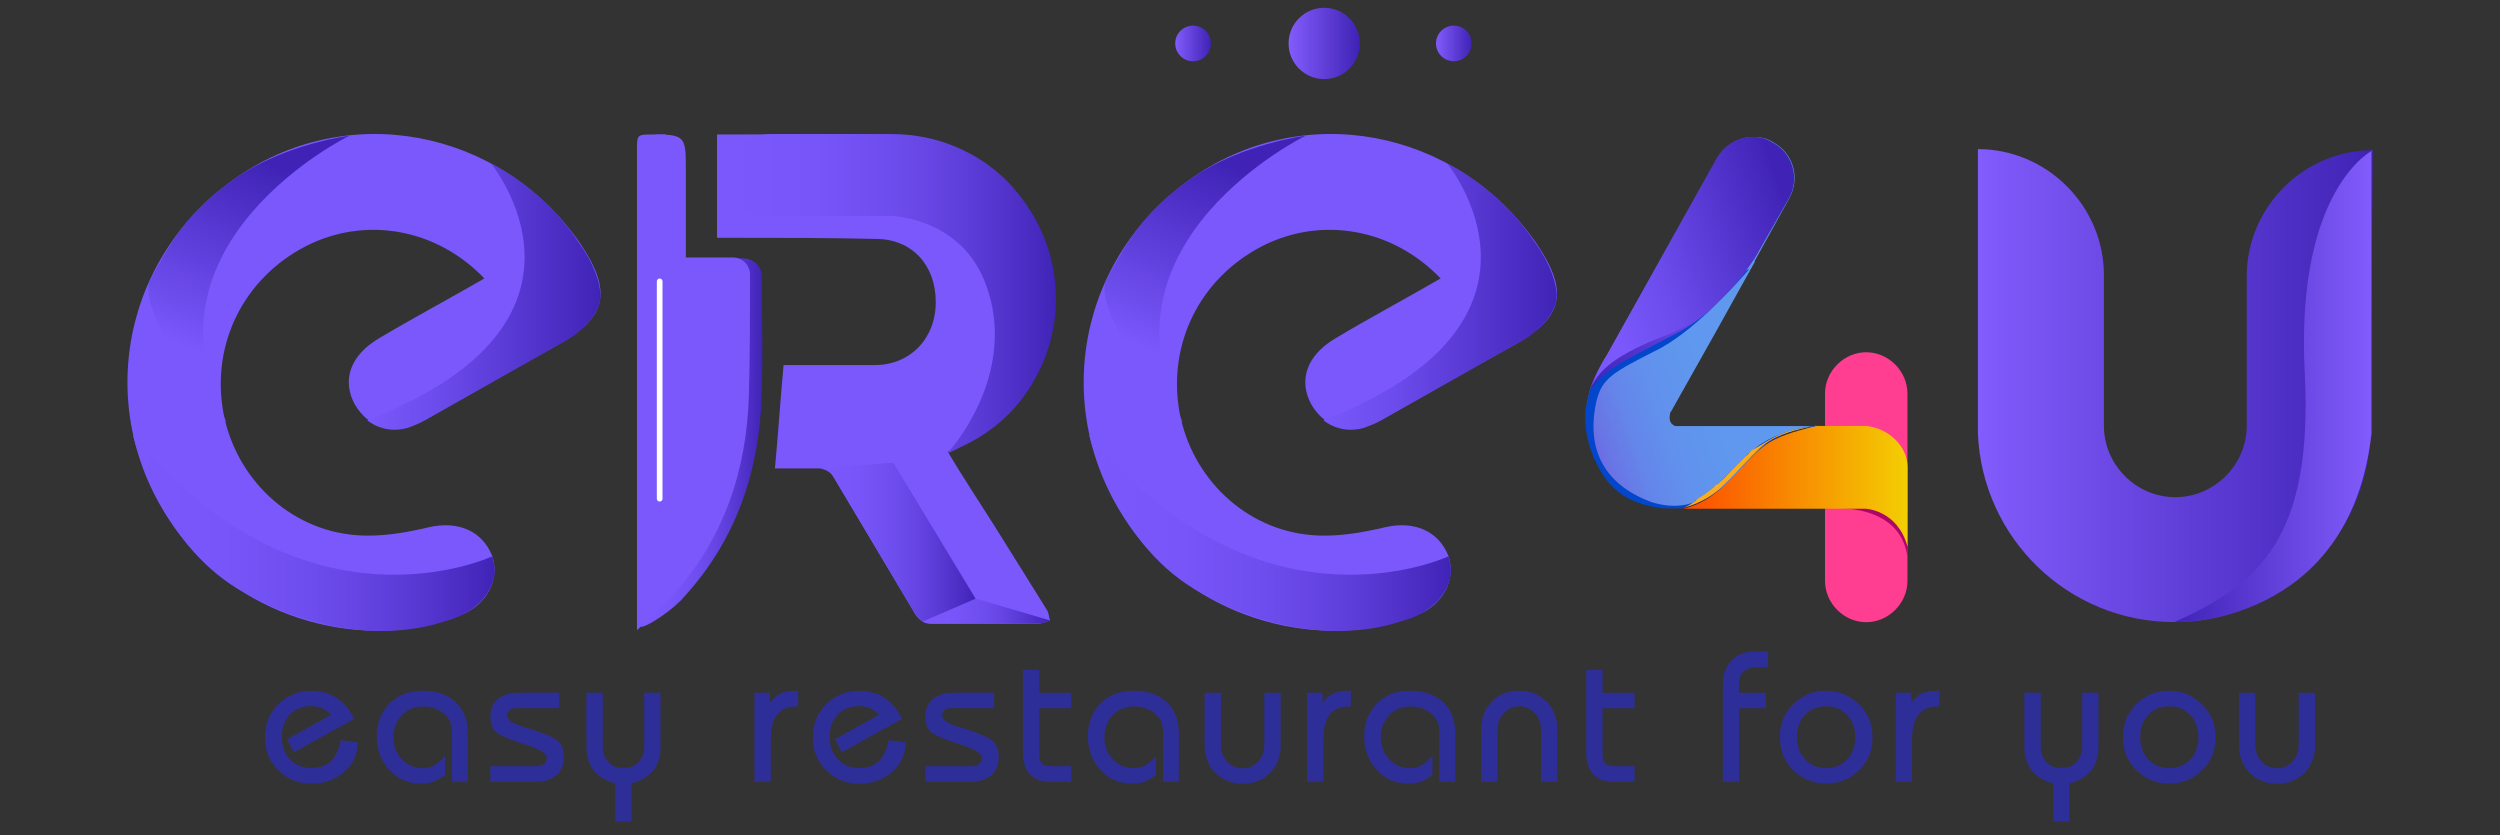 <?xml version="1.0" encoding="utf-8"?>
<!-- Generator: Adobe Illustrator 23.1.0, SVG Export Plug-In . SVG Version: 6.00 Build 0)  -->
<svg version="1.1" id="Layer_1" xmlns="http://www.w3.org/2000/svg" xmlns:xlink="http://www.w3.org/1999/xlink" x="0px" y="0px"
	 viewBox="0 0 179.56 60" style="enable-background:new 0 0 179.56 60;" xml:space="preserve">
<rect x="0" y="0" width="179.56" height="60" fill="#333333" stroke="none"/>
<style type="text/css">
	.st0{fill:url(#SVGID_1_);}
	.st1{fill:url(#SVGID_2_);}
	.st2{fill:url(#SVGID_3_);}
	.st3{fill:url(#SVGID_4_);}
	.st4{fill:url(#SVGID_5_);}
	.st5{fill:url(#SVGID_6_);}
	.st6{fill:none;}
	.st7{fill:#7A58FC;}
	.st8{fill:url(#SVGID_7_);}
	.st9{fill:url(#SVGID_8_);}
	.st10{fill:url(#SVGID_9_);}
	.st11{fill:url(#SVGID_10_);}
	.st12{fill:url(#SVGID_11_);}
	.st13{fill:url(#SVGID_12_);}
	.st14{fill:#FF3D91;}
	.st15{fill:#AD0668;}
	.st16{fill:url(#SVGID_13_);}
	.st17{fill:url(#SVGID_14_);}
	.st18{fill:#0246CC;}
	.st19{fill:url(#SVGID_15_);}
	.st20{fill:url(#SVGID_16_);}
	.st21{fill:#FDAC1E;}
	.st22{fill:url(#SVGID_17_);}
	.st23{fill:none;stroke:#FFFFFF;stroke-width:0.408;stroke-linecap:round;stroke-miterlimit:10;}
	.st24{fill:url(#SVGID_18_);}
	.st25{fill:url(#SVGID_19_);}
	.st26{fill:url(#SVGID_20_);}
	.st27{fill:#2E2E99;}
</style>
<g>
	
		<linearGradient id="SVGID_1_" gradientUnits="userSpaceOnUse" x1="92.55" y1="425.122" x2="97.599" y2="425.122" gradientTransform="matrix(1 0 0 1 0 -422)">
		<stop  offset="0" style="stop-color:#825CFC"/>
		<stop  offset="1" style="stop-color:#4023B6"/>
	</linearGradient>
	<circle class="st0" cx="95.11" cy="3.12" r="2.56"/>
	
		<linearGradient id="SVGID_2_" gradientUnits="userSpaceOnUse" x1="84.376" y1="425.122" x2="86.95" y2="425.122" gradientTransform="matrix(1 0 0 1 0 -422)">
		<stop  offset="0" style="stop-color:#825CFC"/>
		<stop  offset="1" style="stop-color:#4023B6"/>
	</linearGradient>
	<circle class="st1" cx="85.69" cy="3.12" r="1.28"/>
	
		<linearGradient id="SVGID_3_" gradientUnits="userSpaceOnUse" x1="103.109" y1="425.122" x2="105.683" y2="425.122" gradientTransform="matrix(1 0 0 1 0 -422)">
		<stop  offset="0" style="stop-color:#825CFC"/>
		<stop  offset="1" style="stop-color:#4023B6"/>
	</linearGradient>
	<circle class="st2" cx="104.42" cy="3.12" r="1.28"/>
</g>
<g>
	<g>
		<path d="M141.97,31.14L141.97,31.14V30.5C141.97,30.74,141.97,30.98,141.97,31.14z"/>
		<g>
			
				<linearGradient id="SVGID_4_" gradientUnits="userSpaceOnUse" x1="142.087" y1="449.697" x2="170.406" y2="449.697" gradientTransform="matrix(1 0 0 1 0 -422)">
				<stop  offset="0" style="stop-color:#825CFC"/>
				<stop  offset="1" style="stop-color:#4023B6"/>
			</linearGradient>
			<path class="st3" d="M170.42,10.79c-4.97,0-9.05,4.09-9.05,9.05V30.5l0,0c0,0,0,0,0,0.08c0,2.8-2.32,5.13-5.13,5.13
				s-5.13-2.32-5.13-5.13c0,0,0,0,0-0.08l0,0V19.76c0-4.97-4.09-9.05-9.05-9.05l0,0V30.5c0,0.24,0,0.4,0,0.64
				c0.32,7.53,6.49,13.54,14.1,13.54c7.61,0,13.86-6.01,14.1-13.54c0-0.24,0-0.4,0-0.64L170.42,10.79L170.42,10.79z"/>
			
				<linearGradient id="SVGID_5_" gradientUnits="userSpaceOnUse" x1="156.174" y1="449.738" x2="170.39" y2="449.738" gradientTransform="matrix(1 0 0 1 0 -422)">
				<stop  offset="0" style="stop-color:#4023B6"/>
				<stop  offset="1" style="stop-color:#825CFC"/>
			</linearGradient>
			<path class="st4" d="M170.42,10.79c0,0-5.53,2.72-4.89,15.87c0.64,12.02-3.29,15.31-9.38,18.03c0,0,12.58,0.4,14.18-13.54V10.79
				H170.42z"/>
		</g>
	</g>
	
		<linearGradient id="SVGID_6_" gradientUnits="userSpaceOnUse" x1="124.827" y1="451.861" x2="124.827" y2="451.861" gradientTransform="matrix(1 0 0 1 0 -422)">
		<stop  offset="0" style="stop-color:#4023B6"/>
		<stop  offset="1" style="stop-color:#825CFC"/>
	</linearGradient>
	<path class="st5" d="M124.83,29.86"/>
	<g>
		<path class="st6" d="M35.35,44.2"/>
		<path class="st7" d="M34.79,20c-3.45-3.61-8.57-4.49-12.82-2.32c-4.49,2.32-6.81,7.05-5.93,11.94c0.88,4.73,4.73,8.41,9.46,8.81
			c1.76,0.16,3.61-0.16,5.29-0.56c2.08-0.48,3.85,0.24,4.57,2.08c0.56,1.68-0.4,3.53-2.32,4.25c-6.89,2.72-15.55,0.24-20.11-5.77
			c-6.25-8.17-4.57-19.47,3.77-25.48c8.09-5.85,19.23-3.77,25,4.57C44,20.97,43.6,22.81,40,24.81c-3.21,1.76-6.41,3.61-9.54,5.37
			c-2.08,1.12-3.93,0.64-4.97-1.12c-0.96-1.76-0.32-3.53,1.68-4.73C29.58,22.89,32.14,21.53,34.79,20z"/>
		
			<linearGradient id="SVGID_7_" gradientUnits="userSpaceOnUse" x1="9.546" y1="460.265" x2="35.522" y2="460.265" gradientTransform="matrix(1 0 0 1 0 -422)">
			<stop  offset="0" style="stop-color:#7A58FC"/>
			<stop  offset="0.257" style="stop-color:#7755F8"/>
			<stop  offset="0.487" style="stop-color:#6E4DEE"/>
			<stop  offset="0.707" style="stop-color:#5F3FDB"/>
			<stop  offset="0.919" style="stop-color:#4A2CC2"/>
			<stop  offset="1" style="stop-color:#4023B6"/>
		</linearGradient>
		<path class="st8" d="M35.35,39.96c0,0-13.46,6.33-25.8-8.73c0,0,1.76,7.61,7.53,11.06s11.38,3.53,14.9,2.32
			c0,0,3.05-0.64,3.53-3.29C35.51,41.32,35.59,40.68,35.35,39.96z"/>
		
			<linearGradient id="SVGID_8_" gradientUnits="userSpaceOnUse" x1="26.374" y1="443.31" x2="43.153" y2="443.31" gradientTransform="matrix(1 0 0 1 0 -422)">
			<stop  offset="0" style="stop-color:#7A58FC"/>
			<stop  offset="0.293" style="stop-color:#6C4CEC"/>
			<stop  offset="0.868" style="stop-color:#492BC1"/>
			<stop  offset="1" style="stop-color:#4023B6"/>
		</linearGradient>
		<path class="st9" d="M35.27,11.75c0,0,9.38,11.38-8.89,18.43c0,0,1.12,1.04,2.88,0.56c0,0,0.72-0.24,1.28-0.56
			s10.34-5.85,10.34-5.85s2.4-1.44,2.24-3.29c-0.16-1.84-1.6-3.69-1.6-3.69S39.36,13.83,35.27,11.75z"/>
		
			<linearGradient id="SVGID_9_" gradientUnits="userSpaceOnUse" x1="13.772" y1="447.148" x2="19.224" y2="433.759" gradientTransform="matrix(1 0 0 1 0 -422)">
			<stop  offset="0" style="stop-color:#7A58FC"/>
			<stop  offset="1" style="stop-color:#4023B6"/>
		</linearGradient>
		<path class="st10" d="M25.09,9.75c0,0-15.55,7.61-8.81,20.59c0,0-6.81-7.93-5.45-10.34s2.48-4.73,6.09-7.21
			C20.52,10.31,25.09,9.75,25.09,9.75z"/>
	</g>
	<g>
		<path class="st6" d="M104.03,44.2"/>
		<path class="st7" d="M103.47,20c-3.45-3.61-8.57-4.49-12.82-2.32c-4.49,2.32-6.81,7.05-5.93,11.94c0.88,4.73,4.73,8.41,9.46,8.81
			c1.76,0.16,3.61-0.16,5.29-0.56c2.08-0.48,3.85,0.24,4.57,2.08c0.56,1.68-0.4,3.53-2.32,4.25c-6.89,2.72-15.55,0.24-20.11-5.77
			c-6.25-8.17-4.57-19.47,3.77-25.48c8.09-5.85,19.23-3.77,25,4.57c2.32,3.45,1.92,5.29-1.68,7.29c-3.21,1.76-6.41,3.61-9.54,5.37
			c-2.08,1.12-3.93,0.64-4.97-1.12c-0.96-1.76-0.32-3.53,1.68-4.73C98.26,22.89,100.83,21.53,103.47,20z"/>
		
			<linearGradient id="SVGID_10_" gradientUnits="userSpaceOnUse" x1="78.229" y1="460.265" x2="104.205" y2="460.265" gradientTransform="matrix(1 0 0 1 0 -422)">
			<stop  offset="0" style="stop-color:#7A58FC"/>
			<stop  offset="0.257" style="stop-color:#7755F8"/>
			<stop  offset="0.487" style="stop-color:#6E4DEE"/>
			<stop  offset="0.707" style="stop-color:#5F3FDB"/>
			<stop  offset="0.919" style="stop-color:#4A2CC2"/>
			<stop  offset="1" style="stop-color:#4023B6"/>
		</linearGradient>
		<path class="st11" d="M104.03,39.96c0,0-13.46,6.33-25.8-8.73c0,0,1.76,7.61,7.53,11.06c5.77,3.45,11.38,3.53,14.9,2.32
			c0,0,3.05-0.64,3.53-3.29C104.19,41.32,104.27,40.68,104.03,39.96z"/>
		
			<linearGradient id="SVGID_11_" gradientUnits="userSpaceOnUse" x1="95.057" y1="443.31" x2="111.835" y2="443.31" gradientTransform="matrix(1 0 0 1 0 -422)">
			<stop  offset="0" style="stop-color:#7A58FC"/>
			<stop  offset="0.293" style="stop-color:#6C4CEC"/>
			<stop  offset="0.868" style="stop-color:#492BC1"/>
			<stop  offset="1" style="stop-color:#4023B6"/>
		</linearGradient>
		<path class="st12" d="M103.95,11.75c0,0,9.38,11.38-8.89,18.43c0,0,1.12,1.04,2.88,0.56c0,0,0.72-0.24,1.28-0.56
			c0.56-0.32,10.34-5.85,10.34-5.85s2.4-1.44,2.24-3.29c-0.16-1.84-1.6-3.69-1.6-3.69S108.04,13.83,103.95,11.75z"/>
		
			<linearGradient id="SVGID_12_" gradientUnits="userSpaceOnUse" x1="82.455" y1="447.148" x2="87.907" y2="433.759" gradientTransform="matrix(1 0 0 1 0 -422)">
			<stop  offset="0" style="stop-color:#7A58FC"/>
			<stop  offset="1" style="stop-color:#4023B6"/>
		</linearGradient>
		<path class="st13" d="M93.77,9.75c0,0-15.55,7.61-8.81,20.59c0,0-6.81-7.93-5.45-10.34c1.36-2.4,2.48-4.73,6.09-7.21
			C89.21,10.31,93.77,9.75,93.77,9.75z"/>
	</g>
	<path class="st14" d="M134.04,44.69L134.04,44.69c-1.6,0-2.96-1.36-2.96-2.96V28.26c0-1.6,1.36-2.96,2.96-2.96l0,0
		c1.6,0,2.96,1.36,2.96,2.96v13.46C137.01,43.32,135.64,44.69,134.04,44.69z"/>
	<path class="st15" d="M131.07,36.51c0,0,5.04-0.57,5.86,3.1l0.08,0.41v-0.57v-2.61l-0.41-0.98l-3.91-0.16l-1.63,0.33V36.51
		L131.07,36.51z"/>
	
		<linearGradient id="SVGID_13_" gradientUnits="userSpaceOnUse" x1="120.493" y1="456.924" x2="136.982" y2="456.924" gradientTransform="matrix(1 0 0 1 0 -422)">
		<stop  offset="0" style="stop-color:#FD4700"/>
		<stop  offset="1" style="stop-color:#F3CE03"/>
	</linearGradient>
	<path class="st16" d="M137.01,33.56v5.71c-0.73-2.65-3.01-2.73-3.01-2.73h-13.48c0.16,0,0.32,0,0.32,0l0,0
		c0.16,0,1.62-0.32,2.92-1.61c1.46-1.37,2.36-2.73,3.74-3.38c1.14-0.56,2.44-0.8,2.92-0.96l0,0H134
		C135.63,30.74,137.01,32.03,137.01,33.56z"/>
	
		<linearGradient id="SVGID_14_" gradientUnits="userSpaceOnUse" x1="111.696" y1="449.032" x2="130.739" y2="442.557" gradientTransform="matrix(1 0 0 1 0 -422)">
		<stop  offset="0" style="stop-color:#705EDF"/>
		<stop  offset="3.853798e-03" style="stop-color:#705FDF"/>
		<stop  offset="0.091" style="stop-color:#6975E5"/>
		<stop  offset="0.194" style="stop-color:#6486EA"/>
		<stop  offset="0.322" style="stop-color:#6191ED"/>
		<stop  offset="0.502" style="stop-color:#5F98EE"/>
		<stop  offset="1" style="stop-color:#5E9AEF"/>
	</linearGradient>
	<path class="st17" d="M130.44,30.58L130.44,30.58c-0.48,0.08-1.68,0.24-2.8,0.8c-1.36,0.64-2.32,2.08-3.69,3.37
		c-1.28,1.28-2.72,1.52-2.88,1.6l0,0c0,0-0.08,0-0.32,0l0,0l0,0c-0.08,0-0.08,0-0.16,0c-0.08,0-0.16,0-0.32,0s-0.32,0-0.48,0
		c-0.08,0-0.16,0-0.24,0c-2.24-0.32-4.17-1.84-5.05-3.85c0,0,0,0,0-0.08c-0.32-0.8-0.56-1.76-0.56-2.64V29.7
		c0-0.32,0-0.64,0.08-0.88l0,0c0.08-0.4,0.16-0.72,0.24-1.04c0.08-0.16,0.08-0.24,0.16-0.4c0.16-0.4,0.4-0.88,0.64-1.2
		c0-0.08,0.08-0.08,0.08-0.16l8.25-14.66c0.56-0.96,1.52-1.52,2.56-1.52c0.48,0,0.96,0.08,1.44,0.4c1.44,0.8,1.92,2.56,1.12,4.01
		l-2.48,4.49v0.08l-2.72,4.89l-3.29,5.85c-0.08,0.08-0.08,0.16-0.08,0.24c-0.08,0.4,0.08,0.64,0.24,0.72
		c0.08,0.08,0.16,0.08,0.16,0.08h7.05H130.44L130.44,30.58L130.44,30.58z"/>
	<path class="st18" d="M130.55,30.58c-0.08,0-0.2,0-0.13,0c-0.08,0,0.02,0-0.05,0l-0.05,0c-0.63,0.08-2.85,0.45-4.26,1.62
		c-0.16,0.16-0.31,0.23-0.39,0.31c-0.16,0.08-0.23,0.16-0.23,0.23c0,0-0.08,0.08-0.16,0.16c-0.31,0.31-0.63,0.63-0.94,0.94
		s-0.7,0.63-0.94,0.94c-0.08,0.08-0.16,0.16-0.23,0.16c-0.08,0.08-0.08,0.08-0.16,0.16l-0.08,0.08c-0.31,0.23-0.63,0.47-1.02,0.7
		c-0.08,0-0.16,0.08-0.16,0.16c-0.31,0.16-0.55,0.31-0.86,0.47l0,0c0,0-0.08,0-0.31,0l0,0h-0.16c-0.08,0-0.16,0-0.31,0
		s-0.31,0-0.47,0c-0.08,0-0.16,0-0.23,0c-1.1-0.16-2.5-0.47-3.52-1.49c-0.7-0.63-1.1-1.49-1.49-2.27c0,0,0,0,0-0.08
		c-0.39-0.94-0.55-1.96-0.55-2.66c0-0.39,0-0.63,0.08-0.86l0,0c0.08-0.39,0.16-0.7,0.23-1.02c0.08-0.16,0.08-0.23,0.16-0.39
		c0.23-0.55,0.63-1.02,1.57-1.57c1.57-0.94,3.29-2.19,3.29-2.19s4.93-3.91,5.17-3.99c0.16-0.08,1.17-0.63,1.33-0.7l0,0
		c0,0,0,0-0.08,0.08c-0.47,0.55-3.6,4.15-6.34,5.64c-3.37,1.72-4.23,2.11-4.62,3.91s-0.63,5.4,3.91,7.12c0,0,2.27,0.86,3.84-0.39
		c1.49-1.17,4.4-4.75,7.76-4.99C130.55,30.58,130.4,30.58,130.55,30.58z"/>
	
		<linearGradient id="SVGID_15_" gradientUnits="userSpaceOnUse" x1="113.933" y1="22.71" x2="126.033" y2="22.71" gradientTransform="matrix(1 -1.059567e-03 1.059567e-03 1 0.213 0.553)">
		<stop  offset="0" style="stop-color:#4023B6"/>
		<stop  offset="0.132" style="stop-color:#492BC1"/>
		<stop  offset="0.707" style="stop-color:#6C4CEC"/>
		<stop  offset="1" style="stop-color:#7A58FC"/>
	</linearGradient>
	<path class="st19" d="M126.26,18.16c0,0-2.32,3.93-5.84,5.78c-3.52,1.85-5.29,2.57-6.25,4.17c0,0,0.32-0.96,0.48-1.28
		c0.16-0.32,5.52-4.65,5.52-4.65l4.8-3.61L126.26,18.16z"/>
	
		<linearGradient id="SVGID_16_" gradientUnits="userSpaceOnUse" x1="114.731" y1="442.007" x2="128.441" y2="437.345" gradientTransform="matrix(1 -1.059567e-03 1.059567e-03 1 -0.235 -421.447)">
		<stop  offset="0" style="stop-color:#7A58FC"/>
		<stop  offset="0.293" style="stop-color:#6C4CEC"/>
		<stop  offset="0.868" style="stop-color:#492BC1"/>
		<stop  offset="1" style="stop-color:#4023B6"/>
	</linearGradient>
	<path class="st20" d="M128.5,14.23l-2.24,3.93l0,0c0,0-0.08,0.16-0.24,0.4c-0.72,1.12-2.88,4.17-6.4,5.54
		c-4.25,1.61-4.89,2.89-5.28,3.61c0-0.08,0.32-0.96,0.88-1.92c0.08-0.08,0.08-0.16,0.16-0.24l0,0l7.92-14.19
		c0.56-0.96,1.52-1.52,2.56-1.53c0.48,0,0.96,0.08,1.44,0.4C128.74,10.95,129.3,12.79,128.5,14.23z"/>
	<path class="st21" d="M127.96,31.16c0.99-0.41,2.08-0.5,2.49-0.58c-0.41,0.08-1.66,0.25-2.9,0.83c-1.4,0.66-2.39,2.14-3.79,3.46
		c-1.32,1.32-2.8,1.56-2.96,1.65c0.25-0.08,0.58-0.25,0.91-0.49c0.08,0,0.08-0.08,0.16-0.16c0.41-0.25,0.74-0.49,1.07-0.74
		l0.08-0.08c0.08,0,0.08-0.08,0.16-0.16c0.08-0.08,0.16-0.08,0.25-0.16c0.33-0.25,0.66-0.66,0.99-0.99
		c0.41-0.41,0.74-0.74,0.99-0.99c0.08-0.08,0.08-0.08,0.16-0.16c0.08-0.08,0.16-0.16,0.25-0.25
		C126.24,32.15,126.98,31.57,127.96,31.16z"/>
	<path class="st21" d="M130.52,30.42L130.52,30.42L130.52,30.42L130.52,30.42z"/>
	<path class="st21" d="M130.61,30.58c0,0-0.08,0-0.16,0c0,0,0.13,0,0.21,0c-0.08,0-0.08,0,0,0H130.61z"/>
	<g>
		<path class="st7" d="M55.66,33.64c0.23-2.5,0.39-4.92,0.62-7.42c0.16,0,0.47,0,0.78,0c1.95,0,3.83,0,5.78,0
			c2.5,0,4.37-1.87,4.37-4.53s-1.72-4.53-4.3-4.53c-3.44-0.08-6.95-0.08-10.39-0.08c-0.31,0-0.55,0-1.02,0c0-2.5,0-4.92,0-7.42
			c0.23,0,0.62,0,1.02,0c3.59,0,7.26-0.08,10.85,0C69.8,9.82,74.87,15.29,74.56,22c-0.16,4.69-2.34,8.12-6.48,10.46
			c1.02,1.72,2.11,3.36,3.2,5.08c1.33,2.11,2.58,4.14,3.9,6.25c0.16,0.23,0.16,0.55,0.23,0.78c-0.31,0.08-0.55,0.23-0.86,0.23
			c-2.5,0-5.08,0-7.57,0c-0.62,0-0.94-0.23-1.25-0.7c-1.95-3.28-3.9-6.56-5.86-9.84c-0.23-0.47-0.55-0.7-1.09-0.62
			C57.69,33.64,56.68,33.64,55.66,33.64z"/>
		<linearGradient id="SVGID_17_" gradientUnits="userSpaceOnUse" x1="45.993" y1="27.351" x2="54.759" y2="27.351">
			<stop  offset="0" style="stop-color:#7A58FC"/>
			<stop  offset="0.257" style="stop-color:#7755F8"/>
			<stop  offset="0.487" style="stop-color:#6E4DEE"/>
			<stop  offset="0.707" style="stop-color:#5F3FDB"/>
			<stop  offset="0.919" style="stop-color:#4A2CC2"/>
			<stop  offset="1" style="stop-color:#4023B6"/>
		</linearGradient>
		<path class="st22" d="M54.72,19.89c0-0.86-0.7-1.33-1.33-1.33c-1.09,0-3.51,0-4.61,0c0-2.26,0-4.45,0-6.64
			c0-2.03-0.08-1.8-1.41-1.8l0.47-0.47c-1.17,0-1.17,0-1.17,1.09c0,11.01,0,21.94,0,32.95c0,0.55-0.94,0.78-0.62,1.33
			c0.47,0,2.34-1.25,3.12-2.19c3.75-4.14,5.39-9.06,5.54-14.53C54.8,25.52,54.72,22.7,54.72,19.89z"/>
		<path class="st7" d="M53.87,19.74c0-0.7-0.55-1.25-1.25-1.25c-1.09,0-2.19,0-3.36,0c0-2.26,0-4.45,0-6.64
			c0-2.03-0.16-2.19-2.26-2.19h-0.08c-1.17,0-1.17,0-1.17,1.09c0,11.01,0,21.94,0,32.95v1.56c0.86-0.78,1.72-1.56,2.5-2.42
			c3.75-4.14,5.39-9.06,5.54-14.53C53.87,25.44,53.87,22.63,53.87,19.74z"/>
		<line class="st23" x1="47.38" y1="20.21" x2="47.38" y2="35.82"/>
		
			<linearGradient id="SVGID_18_" gradientUnits="userSpaceOnUse" x1="52.531" y1="443.079" x2="75.87" y2="443.079" gradientTransform="matrix(1 0 0 1 0 -422)">
			<stop  offset="0" style="stop-color:#7A58FC"/>
			<stop  offset="0.257" style="stop-color:#7755F8"/>
			<stop  offset="0.487" style="stop-color:#6E4DEE"/>
			<stop  offset="0.707" style="stop-color:#5F3FDB"/>
			<stop  offset="0.919" style="stop-color:#4A2CC2"/>
			<stop  offset="1" style="stop-color:#4023B6"/>
		</linearGradient>
		<path class="st24" d="M68.12,32.47c-0.23,0.23,0.61-0.23,0.92-0.38c1.99-0.92,3.67-2.29,4.89-4.2c1.22-1.91,1.91-4.05,1.91-6.42
			c0-1.6-0.31-3.13-0.92-4.58c-0.61-1.45-1.45-2.67-2.52-3.82c-1.07-1.07-2.29-1.91-3.74-2.52c-1.45-0.61-2.98-0.92-4.58-0.92h-8.73
			c-1.3,0-2.85,1.07-2.85,2.37l0,0c0,1.99,0.38,3.51,2.37,3.51h9.21c0,0,5.12,0.15,6.8,5.12C72.62,25.59,70.03,30.25,68.12,32.47z"
			/>
		<linearGradient id="SVGID_19_" gradientUnits="userSpaceOnUse" x1="66.272" y1="43.902" x2="75.419" y2="43.902">
			<stop  offset="0" style="stop-color:#7A58FC"/>
			<stop  offset="0.257" style="stop-color:#7755F8"/>
			<stop  offset="0.487" style="stop-color:#6E4DEE"/>
			<stop  offset="0.707" style="stop-color:#5F3FDB"/>
			<stop  offset="0.919" style="stop-color:#4A2CC2"/>
			<stop  offset="1" style="stop-color:#4023B6"/>
		</linearGradient>
		<path class="st25" d="M66.27,44.64l3.8-1.65l5.34,1.57c0,0-0.54,0.23-0.86,0.23c-0.32,0-7.57,0-7.57,0S66.52,44.83,66.27,44.64z"
			/>
		<linearGradient id="SVGID_20_" gradientUnits="userSpaceOnUse" x1="58.785" y1="38.935" x2="70.075" y2="38.935">
			<stop  offset="0" style="stop-color:#7A58FC"/>
			<stop  offset="0.257" style="stop-color:#7755F8"/>
			<stop  offset="0.487" style="stop-color:#6E4DEE"/>
			<stop  offset="0.707" style="stop-color:#5F3FDB"/>
			<stop  offset="0.919" style="stop-color:#4A2CC2"/>
			<stop  offset="1" style="stop-color:#4023B6"/>
		</linearGradient>
		<path class="st26" d="M70.07,43l-5.91-9.77l-5.38,0.41c0,0,0.72,0.01,1.09,0.62s5.86,9.84,5.86,9.84s0.36,0.47,0.54,0.54L70.07,43
			z"/>
	</g>
</g>
<g>
	<path class="st27" d="M25.69,53.32c0,0.84-0.32,1.55-0.97,2.12c-0.65,0.57-1.44,0.85-2.37,0.85c-0.9,0-1.68-0.31-2.34-0.94
		c-0.65-0.63-0.98-1.42-0.98-2.39c0-0.96,0.32-1.75,0.97-2.39c0.65-0.63,1.43-0.95,2.34-0.95c0.73,0,1.35,0.17,1.86,0.52
		c0.52,0.35,0.93,0.85,1.24,1.49l-4.33,2.4l-0.49-0.93l3.16-1.76c-0.21-0.22-0.43-0.37-0.63-0.47c-0.21-0.1-0.48-0.15-0.82-0.15
		c-0.62,0-1.12,0.2-1.51,0.61c-0.39,0.41-0.58,0.94-0.58,1.61c0,0.65,0.2,1.19,0.59,1.6c0.4,0.41,0.9,0.62,1.5,0.62
		c0.65,0,1.13-0.17,1.46-0.52c0.33-0.34,0.56-0.84,0.69-1.48L25.69,53.32z"/>
	<path class="st27" d="M33.63,56.15h-1.17v-3.6c0-0.56-0.2-1.01-0.61-1.33c-0.41-0.32-0.9-0.48-1.48-0.48
		c-0.63,0-1.14,0.22-1.53,0.65c-0.39,0.43-0.59,0.97-0.59,1.59c0,0.6,0.2,1.11,0.6,1.54c0.4,0.43,0.9,0.65,1.5,0.65
		c0.32,0,0.62-0.08,0.88-0.23c0.26-0.15,0.51-0.37,0.73-0.66v1.38c-0.29,0.22-0.55,0.37-0.79,0.47c-0.24,0.1-0.55,0.15-0.95,0.15
		c-0.91,0-1.66-0.33-2.26-0.99c-0.6-0.66-0.9-1.46-0.9-2.41c0-0.94,0.3-1.72,0.9-2.34c0.6-0.62,1.4-0.93,2.4-0.93
		c0.99,0,1.78,0.27,2.37,0.82c0.58,0.55,0.87,1.29,0.87,2.22V56.15z"/>
	<path class="st27" d="M40.49,54.36c0,0.58-0.18,1.03-0.55,1.33c-0.37,0.3-0.85,0.46-1.44,0.46h-3.28v-1.12h3.28
		c0.51,0,0.77-0.21,0.77-0.62c0-0.3-0.45-0.58-1.34-0.87c-0.89-0.28-1.57-0.54-2.02-0.77c-0.46-0.23-0.69-0.66-0.69-1.29
		c0-0.56,0.19-0.99,0.56-1.29c0.38-0.3,0.92-0.44,1.63-0.44h2.75v1.11h-2.96c-0.29,0-0.49,0.04-0.6,0.13
		c-0.11,0.09-0.17,0.23-0.17,0.44c0,0.29,0.44,0.56,1.31,0.82c0.87,0.26,1.55,0.51,2.02,0.76C40.26,53.26,40.49,53.71,40.49,54.36z"
		/>
	<path class="st27" d="M47.44,53.59c0,0.73-0.17,1.32-0.52,1.75c-0.35,0.43-0.87,0.74-1.56,0.93v2.74h-1.17v-2.74
		c-1.38-0.37-2.07-1.26-2.07-2.68v-3.84h1.17v3.83c0,0.47,0.13,0.85,0.39,1.14c0.26,0.3,0.63,0.44,1.1,0.44
		c0.47,0,0.84-0.15,1.1-0.44c0.26-0.3,0.39-0.68,0.39-1.14v-3.83h1.17V53.59z"/>
	<path class="st27" d="M57.33,50.74h-0.17c-0.58,0-1.03,0.2-1.34,0.58c-0.31,0.39-0.46,1.01-0.46,1.85v2.98h-1.17v-6.4h1.11v0.73
		c0.21-0.3,0.45-0.52,0.74-0.66c0.29-0.13,0.63-0.2,1.02-0.2h0.27V50.74z"/>
	<path class="st27" d="M65.04,53.32c0,0.84-0.32,1.55-0.97,2.12c-0.65,0.57-1.44,0.85-2.37,0.85c-0.9,0-1.68-0.31-2.34-0.94
		c-0.65-0.63-0.98-1.42-0.98-2.39c0-0.96,0.32-1.75,0.97-2.39c0.65-0.63,1.43-0.95,2.34-0.95c0.73,0,1.35,0.17,1.86,0.52
		c0.52,0.35,0.93,0.85,1.24,1.49l-4.33,2.4l-0.49-0.93l3.16-1.76c-0.21-0.22-0.43-0.37-0.63-0.47c-0.21-0.1-0.48-0.15-0.82-0.15
		c-0.62,0-1.12,0.2-1.51,0.61c-0.39,0.41-0.58,0.94-0.58,1.61c0,0.65,0.2,1.19,0.59,1.6c0.4,0.41,0.9,0.62,1.5,0.62
		c0.65,0,1.13-0.17,1.46-0.52c0.33-0.34,0.56-0.84,0.69-1.48L65.04,53.32z"/>
	<path class="st27" d="M71.73,54.36c0,0.58-0.18,1.03-0.55,1.33c-0.37,0.3-0.85,0.46-1.44,0.46h-3.28v-1.12h3.28
		c0.51,0,0.77-0.21,0.77-0.62c0-0.3-0.45-0.58-1.34-0.87c-0.89-0.28-1.57-0.54-2.02-0.77c-0.46-0.23-0.69-0.66-0.69-1.29
		c0-0.56,0.19-0.99,0.56-1.29c0.38-0.3,0.92-0.44,1.63-0.44h2.75v1.11h-2.96c-0.29,0-0.49,0.04-0.6,0.13
		c-0.11,0.09-0.17,0.23-0.17,0.44c0,0.29,0.44,0.56,1.31,0.82c0.87,0.26,1.55,0.51,2.02,0.76C71.49,53.26,71.73,53.71,71.73,54.36z"
		/>
	<path class="st27" d="M76.94,56.15h-1.57c-0.6,0-1.07-0.18-1.4-0.55c-0.33-0.37-0.5-0.87-0.5-1.52v-5.96h1.17v1.64h2.3v1.11h-2.3
		v3.36c0,0.3,0.07,0.5,0.21,0.62c0.14,0.12,0.36,0.18,0.67,0.18h1.42V56.15z"/>
	<path class="st27" d="M84.7,56.15h-1.17v-3.6c0-0.56-0.2-1.01-0.61-1.33c-0.41-0.32-0.9-0.48-1.48-0.48
		c-0.63,0-1.14,0.22-1.53,0.65c-0.39,0.43-0.59,0.97-0.59,1.59c0,0.6,0.2,1.11,0.6,1.54c0.4,0.43,0.9,0.65,1.5,0.65
		c0.32,0,0.62-0.08,0.88-0.23c0.26-0.15,0.51-0.37,0.73-0.66v1.38c-0.29,0.22-0.55,0.37-0.79,0.47s-0.55,0.15-0.95,0.15
		c-0.91,0-1.66-0.33-2.26-0.99c-0.6-0.66-0.9-1.46-0.9-2.41c0-0.94,0.3-1.72,0.9-2.34c0.6-0.62,1.4-0.93,2.4-0.93
		c0.99,0,1.78,0.27,2.37,0.82c0.58,0.55,0.87,1.29,0.87,2.22V56.15z"/>
	<path class="st27" d="M91.99,53.48c0,0.84-0.26,1.52-0.77,2.04c-0.52,0.52-1.17,0.77-1.97,0.77c-0.79,0-1.44-0.26-1.96-0.77
		c-0.51-0.52-0.77-1.19-0.77-2.04v-3.72h1.17v3.72c0,0.49,0.15,0.9,0.45,1.22c0.3,0.32,0.67,0.48,1.11,0.48
		c0.44,0,0.81-0.16,1.11-0.48c0.3-0.32,0.45-0.72,0.45-1.22v-3.72h1.17V53.48z"/>
	<path class="st27" d="M97.02,50.74h-0.17c-0.58,0-1.03,0.2-1.34,0.58c-0.31,0.39-0.46,1.01-0.46,1.85v2.98h-1.17v-6.4h1.11v0.73
		c0.21-0.3,0.45-0.52,0.74-0.66c0.29-0.13,0.63-0.2,1.02-0.2h0.27V50.74z"/>
	<path class="st27" d="M104.55,56.15h-1.17v-3.6c0-0.56-0.2-1.01-0.61-1.33c-0.41-0.32-0.9-0.48-1.48-0.48
		c-0.63,0-1.14,0.22-1.53,0.65c-0.39,0.43-0.59,0.97-0.59,1.59c0,0.6,0.2,1.11,0.6,1.54c0.4,0.43,0.9,0.65,1.5,0.65
		c0.32,0,0.62-0.08,0.88-0.23c0.26-0.15,0.51-0.37,0.73-0.66v1.38c-0.29,0.22-0.55,0.37-0.79,0.47c-0.24,0.1-0.55,0.15-0.95,0.15
		c-0.91,0-1.66-0.33-2.26-0.99c-0.6-0.66-0.9-1.46-0.9-2.41c0-0.94,0.3-1.72,0.9-2.34c0.6-0.62,1.4-0.93,2.4-0.93
		c0.99,0,1.78,0.27,2.37,0.82c0.58,0.55,0.87,1.29,0.87,2.22V56.15z"/>
	<path class="st27" d="M111.85,56.15h-1.17v-3.74c0-0.48-0.15-0.88-0.45-1.2c-0.3-0.32-0.67-0.48-1.11-0.48
		c-0.42,0-0.79,0.16-1.1,0.48s-0.47,0.72-0.47,1.2v3.74h-1.17v-3.74c0-0.82,0.26-1.5,0.77-2.02c0.51-0.52,1.17-0.78,1.96-0.78
		c0.79,0,1.44,0.26,1.96,0.78c0.52,0.52,0.78,1.19,0.78,2.02V56.15z"/>
	<path class="st27" d="M117.4,56.15h-1.57c-0.6,0-1.07-0.18-1.4-0.55c-0.33-0.37-0.5-0.87-0.5-1.52v-5.96h1.17v1.64h2.3v1.11h-2.3
		v3.36c0,0.3,0.07,0.5,0.21,0.62s0.36,0.18,0.67,0.18h1.42V56.15z"/>
	<path class="st27" d="M126.99,47.93h-0.83c-0.39,0-0.7,0.1-0.92,0.29c-0.22,0.19-0.33,0.49-0.33,0.89v0.65h1.92v1.11h-1.92v5.28
		h-1.17v-7.01c0-0.71,0.21-1.27,0.63-1.7c0.42-0.43,0.96-0.64,1.63-0.64h0.99V47.93z"/>
	<path class="st27" d="M134.49,52.95c0,0.97-0.33,1.76-0.98,2.39c-0.65,0.63-1.44,0.94-2.35,0.94c-0.9,0-1.68-0.31-2.34-0.94
		c-0.65-0.63-0.98-1.42-0.98-2.39c0-0.96,0.32-1.75,0.97-2.39c0.65-0.63,1.43-0.95,2.34-0.95c0.9,0,1.69,0.32,2.34,0.95
		C134.16,51.2,134.49,51.99,134.49,52.95z M133.25,52.95c0-0.65-0.2-1.19-0.59-1.6c-0.39-0.41-0.9-0.62-1.5-0.62
		c-0.62,0-1.12,0.2-1.51,0.61c-0.39,0.41-0.58,0.94-0.58,1.61c0,0.65,0.2,1.19,0.59,1.6s0.9,0.62,1.5,0.62s1.11-0.21,1.5-0.62
		C133.06,54.14,133.25,53.61,133.25,52.95z"/>
	<path class="st27" d="M139.3,50.74h-0.17c-0.58,0-1.03,0.2-1.34,0.58c-0.31,0.39-0.46,1.01-0.46,1.85v2.98h-1.17v-6.4h1.11v0.73
		c0.21-0.3,0.45-0.52,0.74-0.66c0.29-0.13,0.63-0.2,1.02-0.2h0.27V50.74z"/>
	<path class="st27" d="M150.72,53.59c0,0.73-0.17,1.32-0.52,1.75s-0.87,0.74-1.56,0.93v2.74h-1.17v-2.74
		c-1.38-0.37-2.07-1.26-2.07-2.68v-3.84h1.17v3.83c0,0.47,0.13,0.85,0.39,1.14c0.26,0.3,0.63,0.44,1.1,0.44
		c0.47,0,0.84-0.15,1.1-0.44c0.26-0.3,0.39-0.68,0.39-1.14v-3.83h1.17V53.59z"/>
	<path class="st27" d="M159.13,52.95c0,0.97-0.33,1.76-0.98,2.39c-0.65,0.63-1.44,0.94-2.35,0.94c-0.9,0-1.68-0.31-2.34-0.94
		c-0.65-0.63-0.98-1.42-0.98-2.39c0-0.96,0.32-1.75,0.97-2.39c0.65-0.63,1.43-0.95,2.34-0.95c0.9,0,1.69,0.32,2.34,0.95
		C158.8,51.2,159.13,51.99,159.13,52.95z M157.9,52.95c0-0.65-0.2-1.19-0.59-1.6c-0.39-0.41-0.9-0.62-1.5-0.62
		c-0.62,0-1.12,0.2-1.51,0.61c-0.39,0.41-0.58,0.94-0.58,1.61c0,0.65,0.2,1.19,0.59,1.6s0.9,0.62,1.5,0.62s1.11-0.21,1.5-0.62
		C157.7,54.14,157.9,53.61,157.9,52.95z"/>
	<path class="st27" d="M166.28,53.48c0,0.84-0.26,1.52-0.77,2.04c-0.52,0.52-1.17,0.77-1.97,0.77c-0.79,0-1.44-0.26-1.96-0.77
		c-0.51-0.52-0.77-1.19-0.77-2.04v-3.72h1.17v3.72c0,0.49,0.15,0.9,0.45,1.22c0.3,0.32,0.67,0.48,1.11,0.48
		c0.44,0,0.81-0.16,1.11-0.48c0.3-0.32,0.45-0.72,0.45-1.22v-3.72h1.17V53.48z"/>
</g>
</svg>

